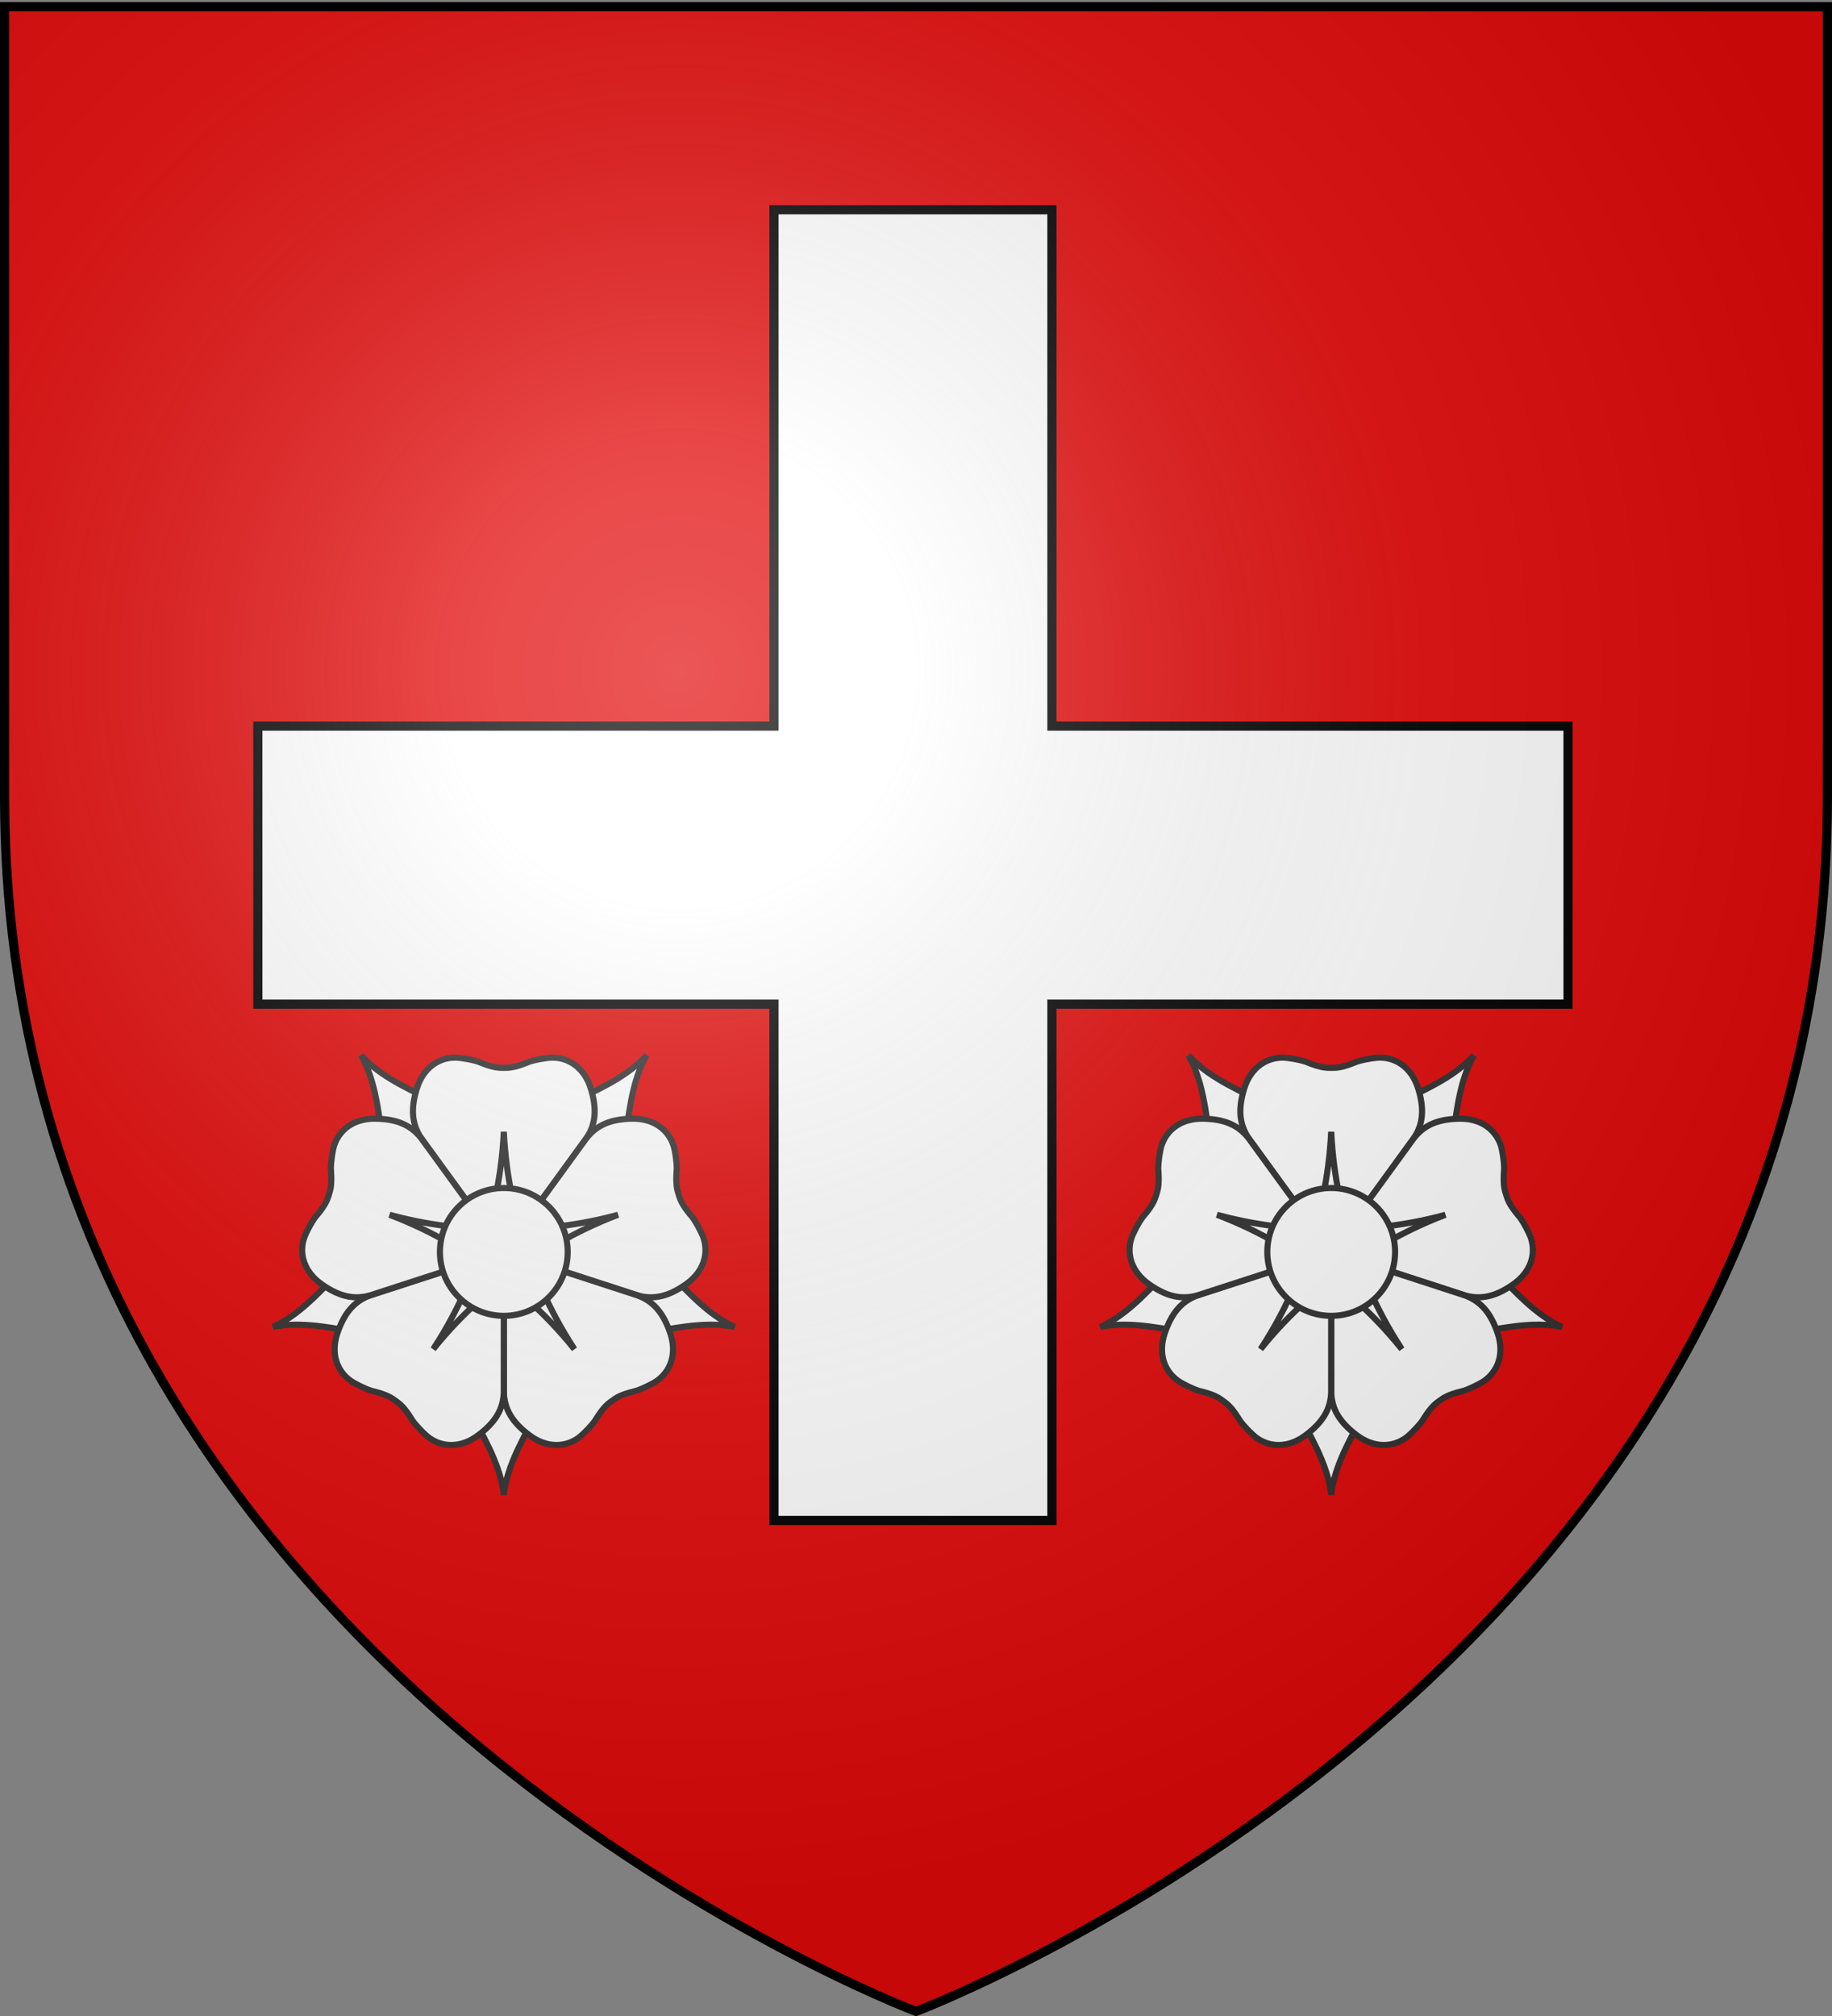 <svg xmlns="http://www.w3.org/2000/svg" xmlns:xlink="http://www.w3.org/1999/xlink" width="600" height="660" version="1.0"><rect width="100%" height="100%" fill="#808080" stroke="none"/><desc>Flag of Canton of Valais (Wallis)</desc><defs><radialGradient xlink:href="#a" id="h" cx="221.445" cy="226.331" r="300" fx="221.445" fy="226.331" gradientTransform="matrix(1.353 0 0 1.349 -77.63 -85.747)" gradientUnits="userSpaceOnUse"/><linearGradient id="a"><stop offset="0" style="stop-color:white;stop-opacity:.314"/><stop offset=".19" style="stop-color:white;stop-opacity:.251"/><stop offset=".6" style="stop-color:#6b6b6b;stop-opacity:.125"/><stop offset="1" style="stop-color:black;stop-opacity:.125"/></linearGradient></defs><g style="display:inline"><path d="M299 658.5s298.5-112.32 298.5-397.772V2.176H.5v258.552C.5 546.18 299 658.5 299 658.5" style="fill:#e20909;fill-opacity:1;fill-rule:evenodd;stroke:none;display:inline"/></g><g style="display:inline"><path d="M253.49 68.67v169.039H84.45v91.021h169.04v169.039h91.02V328.73h169.04v-91.021H344.51V68.67z" style="fill:#fff;fill-opacity:1;fill-rule:evenodd;stroke:#000;stroke-width:3;stroke-linecap:butt;stroke-linejoin:miter;stroke-miterlimit:4;stroke-opacity:1;stroke-dasharray:none;display:inline"/><g id="g" style="fill:#fff;stroke:#313131;stroke-width:2.391;stroke-miterlimit:4;stroke-dasharray:none;display:inline" transform="matrix(.837 0 0 .837 435.982 409.857)"><path d="m-6 27-7 36C-5 77-1 86 0 95c1-9 5-18 13-32L6 27zM-27.533 2.637l-36.4 4.467C-74.777 19.04-82.1 25.624-90.35 29.357c8.868-1.83 18.664-.807 34.45 2.475l32.076-17.782zM-11.016-25.37l-15.497-33.24c-14.701-6.623-23.228-11.553-29.327-18.247 4.481 7.87 6.535 17.502 8.292 33.53l26.824 25.01zM20.724-18.317l26.824-25.01c1.757-16.028 3.81-25.66 8.292-33.53-6.1 6.694-14.626 11.624-29.327 18.248L11.016-25.37zM23.824 14.05 55.9 31.832c15.787-3.282 25.583-4.305 34.451-2.475-8.25-3.733-15.574-10.318-26.416-22.253L27.533 2.637z" style="fill:#fff;stroke:#313131;stroke-width:2.391;stroke-miterlimit:4;stroke-dasharray:none"/><g style="fill:#fff;stroke:#313131;stroke-width:2.391;stroke-miterlimit:4;stroke-dasharray:none"><path d="M-19-76c-6.5 0-12.5 4-15 12s-2.01 14 1.69 19.5L0 0l32.31-44.5C36.01-50 36.5-56 34-64s-8.5-12-15-12c-2 0-8 1-10 2-5 2-7 2-9 2s-4 0-9-2c-2-1-8-2-10-2z" style="fill:#fff;stroke:#313131;stroke-width:2.391;stroke-miterlimit:4;stroke-dasharray:none"/><path d="M0-47C-1-27-5-15-7-5H7C5-15 1-27 0-47z" style="fill:#fff;stroke:#313131;stroke-width:2.391;stroke-miterlimit:4;stroke-dasharray:none"/></g><g style="fill:#fff;stroke:#313131;stroke-width:2.391;stroke-miterlimit:4;stroke-dasharray:none"><path d="M-19-76c-6.5 0-12.5 4-15 12s-2.01 14 1.69 19.5L0 0l32.31-44.5C36.01-50 36.5-56 34-64s-8.5-12-15-12c-2 0-8 1-10 2-5 2-7 2-9 2s-4 0-9-2c-2-1-8-2-10-2z" style="fill:#fff;stroke:#313131;stroke-width:2.391;stroke-miterlimit:4;stroke-dasharray:none" transform="rotate(72)"/><path d="M0-47C-1-27-5-15-7-5H7C5-15 1-27 0-47z" style="fill:#fff;stroke:#313131;stroke-width:2.391;stroke-miterlimit:4;stroke-dasharray:none" transform="rotate(72)"/></g><g style="fill:#fff;stroke:#313131;stroke-width:2.391;stroke-miterlimit:4;stroke-dasharray:none"><path d="M-19-76c-6.5 0-12.5 4-15 12s-2.01 14 1.69 19.5L0 0l32.31-44.5C36.01-50 36.5-56 34-64s-8.5-12-15-12c-2 0-8 1-10 2-5 2-7 2-9 2s-4 0-9-2c-2-1-8-2-10-2z" style="fill:#fff;stroke:#313131;stroke-width:2.391;stroke-miterlimit:4;stroke-dasharray:none" transform="rotate(144)"/><path d="M0-47C-1-27-5-15-7-5H7C5-15 1-27 0-47z" style="fill:#fff;stroke:#313131;stroke-width:2.391;stroke-miterlimit:4;stroke-dasharray:none" transform="rotate(144)"/></g><g style="fill:#fff;stroke:#313131;stroke-width:2.391;stroke-miterlimit:4;stroke-dasharray:none"><path d="M-19-76c-6.5 0-12.5 4-15 12s-2.01 14 1.69 19.5L0 0l32.31-44.5C36.01-50 36.5-56 34-64s-8.5-12-15-12c-2 0-8 1-10 2-5 2-7 2-9 2s-4 0-9-2c-2-1-8-2-10-2z" style="fill:#fff;stroke:#313131;stroke-width:2.391;stroke-miterlimit:4;stroke-dasharray:none" transform="rotate(-144)"/><path d="M0-47C-1-27-5-15-7-5H7C5-15 1-27 0-47z" style="fill:#fff;stroke:#313131;stroke-width:2.391;stroke-miterlimit:4;stroke-dasharray:none" transform="rotate(-144)"/></g><g style="fill:#fff;stroke:#313131;stroke-width:2.391;stroke-miterlimit:4;stroke-dasharray:none"><path d="M-19-76c-6.5 0-12.5 4-15 12s-2.01 14 1.69 19.5L0 0l32.31-44.5C36.01-50 36.5-56 34-64s-8.5-12-15-12c-2 0-8 1-10 2-5 2-7 2-9 2s-4 0-9-2c-2-1-8-2-10-2z" style="fill:#fff;stroke:#313131;stroke-width:2.391;stroke-miterlimit:4;stroke-dasharray:none" transform="rotate(-72)"/><path d="M0-47C-1-27-5-15-7-5H7C5-15 1-27 0-47z" style="fill:#fff;stroke:#313131;stroke-width:2.391;stroke-miterlimit:4;stroke-dasharray:none" transform="rotate(-72)"/></g><circle r="25" style="fill:#fff;stroke:#313131;stroke-width:2.391;stroke-miterlimit:4;stroke-dasharray:none"/></g><use xlink:href="#g" width="600" height="660" style="display:inline" transform="translate(-270.976)"/></g><g style="display:inline"><path d="M300 658.5s298.5-112.32 298.5-397.772V2.176H1.5v258.552C1.5 546.18 300 658.5 300 658.5" style="opacity:1;fill:url(#h);fill-opacity:1;fill-rule:evenodd;stroke:none;stroke-width:1px;stroke-linecap:butt;stroke-linejoin:miter;stroke-opacity:1"/></g><path d="M300 658.5S1.5 546.18 1.5 260.728V2.176h597v258.552C598.5 546.18 300 658.5 300 658.5z" style="opacity:1;fill:none;fill-opacity:1;fill-rule:evenodd;stroke:#000;stroke-width:3;stroke-linecap:butt;stroke-linejoin:miter;stroke-miterlimit:4;stroke-dasharray:none;stroke-opacity:1"/></svg>